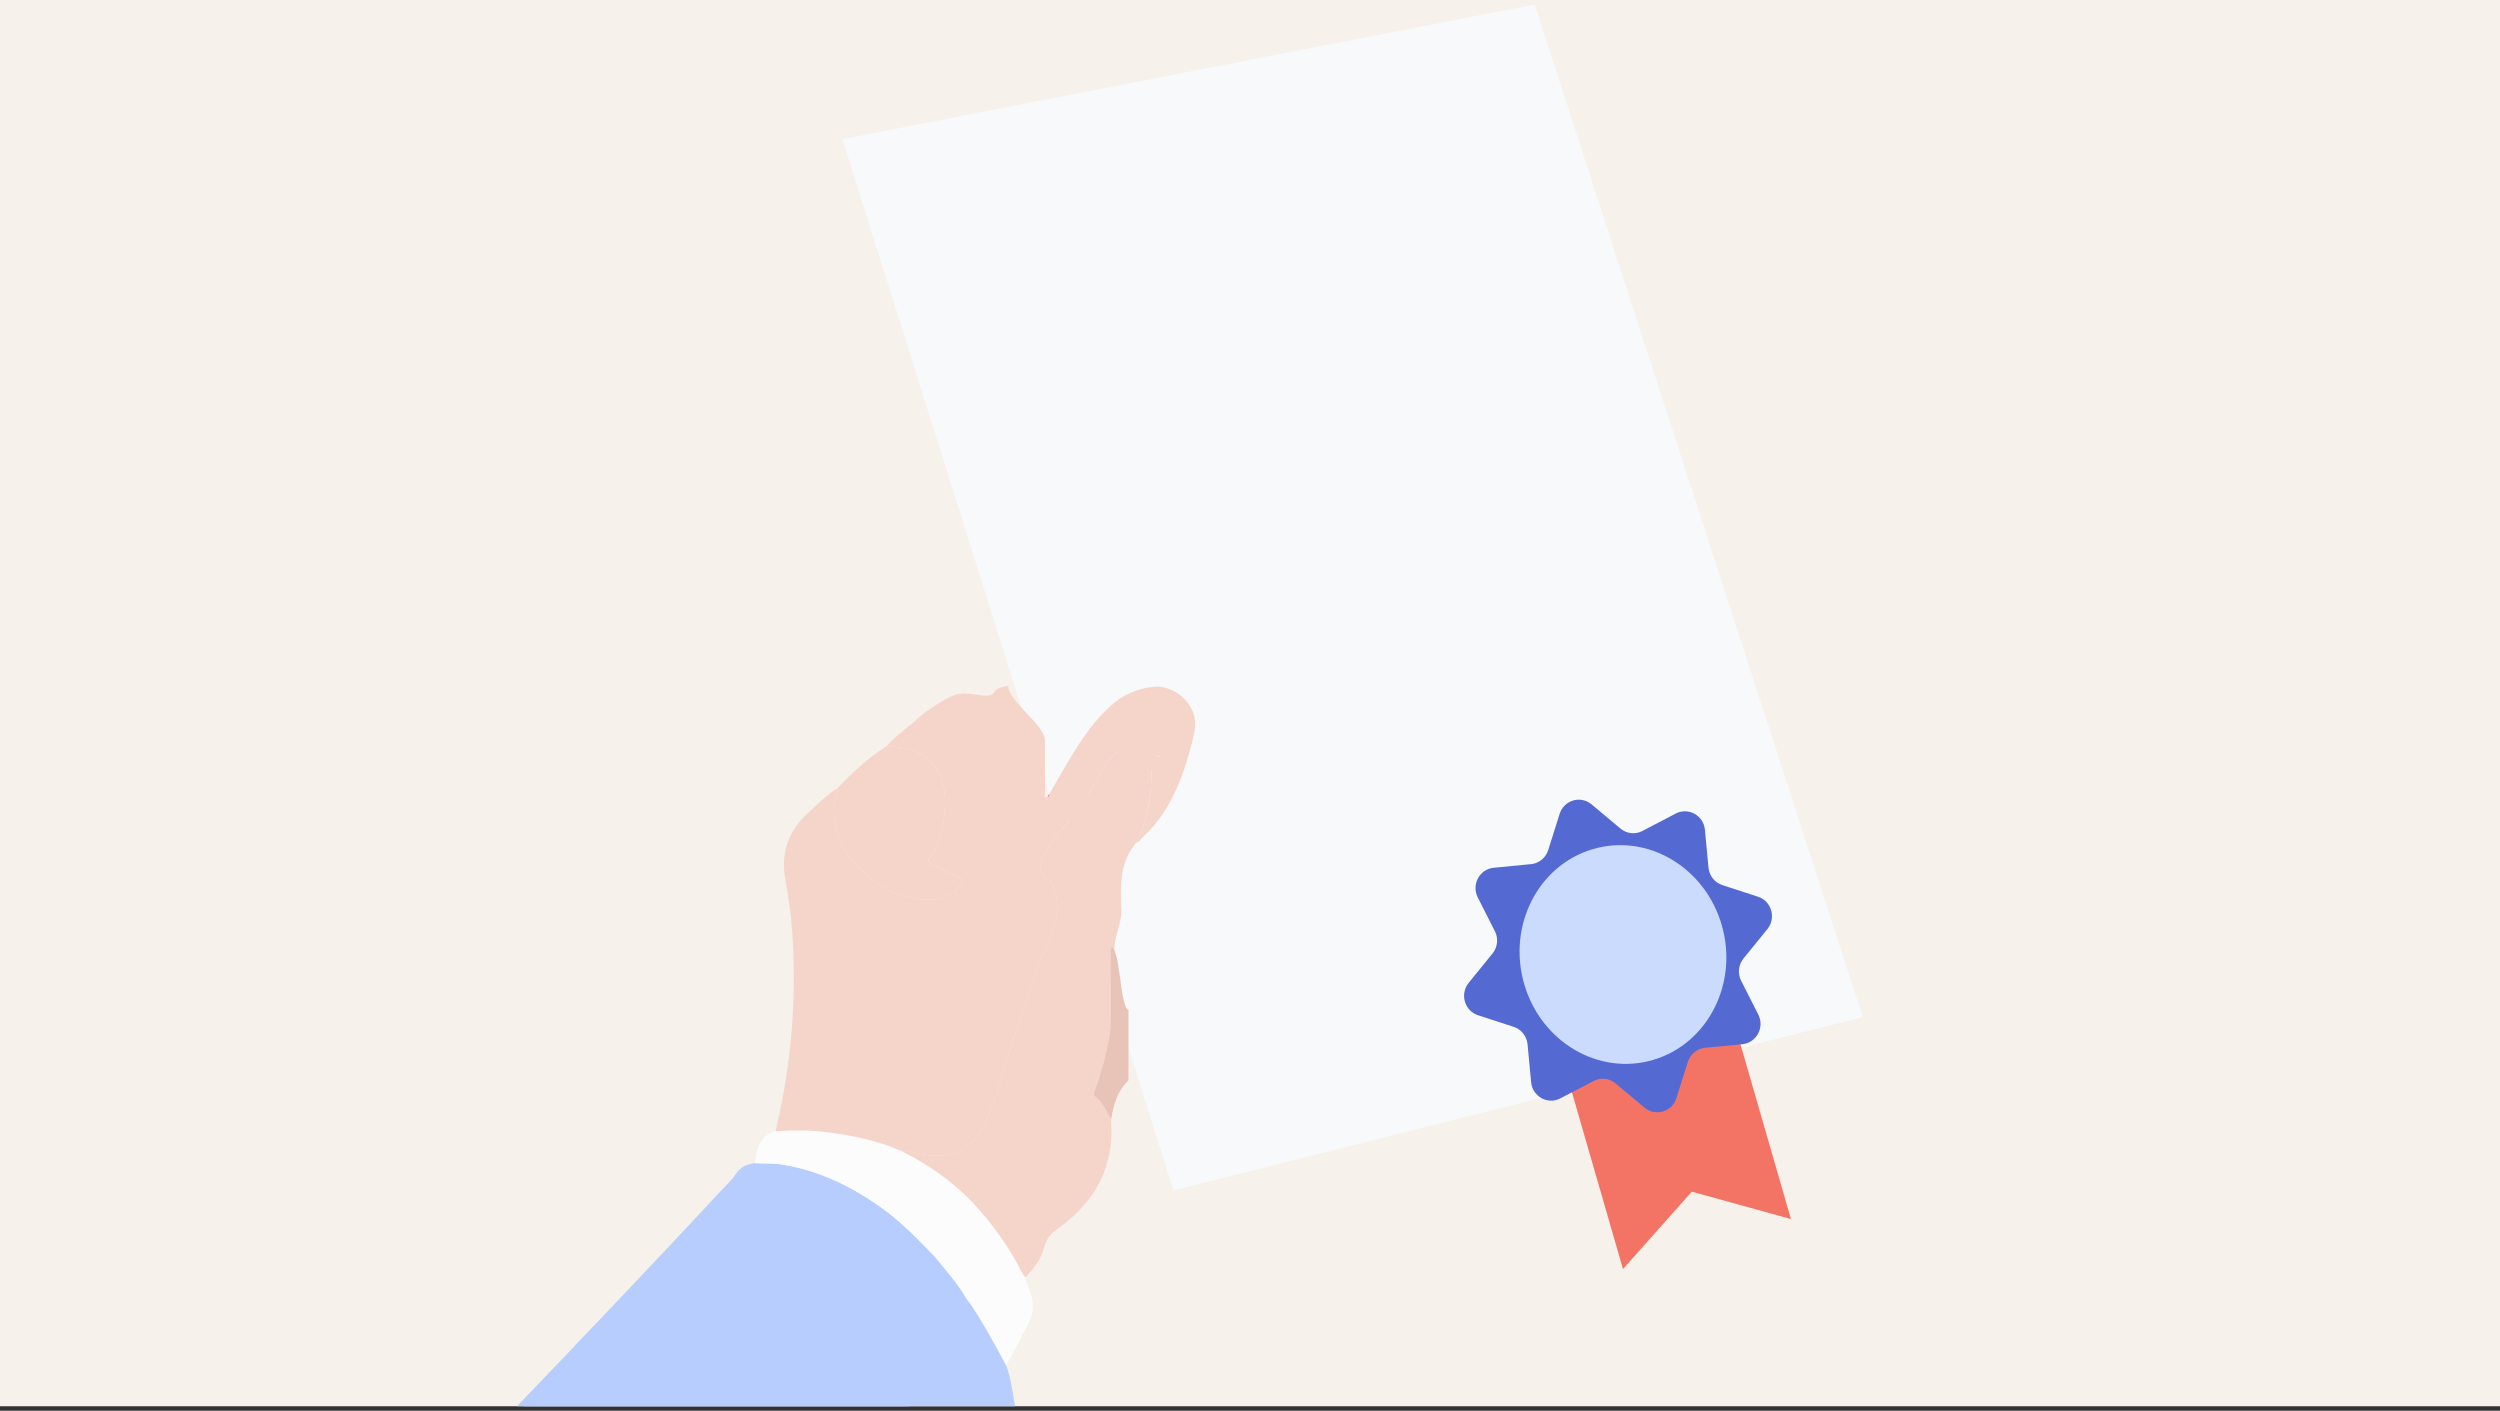<svg width="280" height="158" viewBox="0 0 280 158" fill="none" xmlns="http://www.w3.org/2000/svg">
<rect x="0" y="0" width="280" height="158" fill="#333333" stroke="none"/>
<g clip-path="url(#clip0_2757_20449)">
<rect width="280" height="157.5" fill="#F7F1EB"/>
<path d="M131.422 133.326L94.346 15.579L171.884 0.5L208.638 113.915L131.422 133.326Z" fill="#F7F9FA"/>
<path d="M115.224 148.16C114.361 149.736 113.632 151.387 112.673 152.911C111.45 150.66 110.245 148.398 108.825 146.263C108.657 146.008 108.463 145.772 108.279 145.528C107.246 143.718 105.835 142.202 104.549 140.589C102.659 138.617 100.747 136.679 98.501 135.103C95.148 132.753 91.546 131.039 87.484 130.409C86.509 130.259 85.53 130.319 84.555 130.276C84.75 128.7 85.111 127.234 86.861 126.689C88.787 126.571 90.712 126.545 92.631 126.803C95.442 127.173 98.213 127.701 100.834 128.849C103.907 130.368 106.697 132.282 109.066 134.814C111.226 137.122 113.008 139.695 114.472 142.502C114.578 142.705 114.658 142.914 114.848 143.052C114.895 143.831 115.38 144.459 115.545 145.206C115.775 146.246 115.743 147.213 115.224 148.16Z" fill="#FCFCFC"/>
<path d="M112.674 152.911C111.451 150.66 110.244 148.398 108.826 146.263C108.657 146.01 108.462 145.773 108.28 145.53C107.247 143.718 105.836 142.202 104.548 140.589C102.66 138.617 100.746 136.679 98.502 135.103C95.149 132.751 91.546 131.037 87.485 130.41C86.51 130.259 85.533 130.319 84.556 130.276C83.611 130.365 82.849 130.752 82.328 131.604C82.109 131.961 81.793 132.26 81.503 132.57C73.728 140.937 65.852 149.206 57.952 157.451C57.63 157.786 56.625 158.845 56.184 159.293L115.513 167.5C114.566 165.624 113.621 154.789 112.674 152.913V152.911Z" fill="#B6CDFE"/>
<path d="M99.252 83.605C100.062 83.634 100.876 83.651 101.664 83.884C104.741 84.789 106.046 86.982 105.831 90.569C105.711 92.576 105.283 94.512 104.08 96.183C103.785 96.592 104.153 96.676 104.373 96.789C105.298 97.261 106.213 97.767 107.173 98.152C107.893 98.441 107.841 98.776 107.445 99.276C106.695 100.224 105.699 100.689 104.528 100.747C100.992 100.923 98.194 99.351 95.842 96.833C94.149 95.022 93.268 92.868 93.433 90.323C93.48 89.603 93.746 88.941 93.846 88.237C95.47 86.481 97.24 84.898 99.252 83.607V83.605Z" fill="#F5D4C9"/>
<path d="M86.864 126.689C88.79 126.571 90.716 126.544 92.635 126.802C92.71 127.108 92.97 127.043 93.179 127.083C94.225 127.276 95.124 127.769 95.927 128.468C96.477 128.949 97.054 129.401 97.603 129.881C99.871 131.867 102.125 133.869 104.047 136.217C104.891 137.247 105.474 138.376 105.425 139.777C105.403 140.405 105.164 140.672 104.552 140.59C102.664 138.617 100.75 136.679 98.506 135.104C95.153 132.752 91.549 131.038 87.489 130.41C86.514 130.259 85.537 130.319 84.56 130.276C84.755 128.701 85.115 127.235 86.866 126.689H86.864Z" fill="#FCFCFC"/>
<path d="M200.267 131.21C200.261 131.226 200.254 131.244 200.248 131.261C200.25 131.241 200.253 131.223 200.254 131.204L200.267 131.21Z" fill="#0B1936"/>
<path d="M125.592 102.121C125.551 103.628 124.755 104.996 124.814 106.522C124.8 107.956 124.787 109.389 124.773 110.823C124.635 112.289 124.539 113.76 124.352 115.221C124.05 117.562 123.425 119.825 122.644 122.048C122.563 122.278 122.297 122.573 122.622 122.816C123.518 123.484 123.917 124.499 124.436 125.433C124.83 130.628 122.698 134.579 118.59 137.513C117.778 138.093 117.195 138.682 116.942 139.718C116.624 141.028 115.787 142.094 114.848 143.05C114.658 142.912 114.577 142.703 114.471 142.5C113.007 139.692 111.226 137.12 109.065 134.812C106.696 132.282 103.906 130.368 100.833 128.849C101.846 128.869 102.792 129.254 103.798 129.36C107.003 129.699 109.002 128.645 110.385 125.688C111.496 123.313 112.159 120.777 112.919 118.277C114.299 113.737 115.657 109.192 117.68 104.885C118.408 103.337 118.59 101.671 118.225 99.967C118.081 99.303 117.77 98.761 117.269 98.304C116.434 97.541 116.37 97.143 116.809 96.046C117.438 94.481 118.6 93.306 119.633 92.037C120.31 91.205 121.875 89.005 121.931 88.939L122.254 88.429C122.482 88.012 122.719 87.598 122.935 87.173C123.594 85.877 124.332 84.618 125.651 83.933C126.534 83.475 126.796 82.998 126.461 81.869C126.449 81.826 126.896 81.043 126.916 80.991C127.283 81.01 127.391 81.994 127.521 82.31C127.878 83.184 128.407 83.945 129.18 84.496C130.356 85.333 132.167 83.992 133.209 83.018C133.466 82.777 133.262 84.365 132.54 84.787C132.248 85.408 131.913 85.463 131.495 85.986C129.906 87.979 128.945 86.162 128.978 86.202C128.956 86.826 128.951 87.452 128.913 88.077C128.776 90.285 128.255 92.392 127.268 94.373C125.312 96.643 125.486 99.389 125.59 102.119L125.592 102.121Z" fill="#F5D4C9"/>
<path d="M121.752 89.279C121.752 89.279 121.751 89.28 121.749 89.282L121.752 89.277V89.279Z" fill="#CB4975"/>
<path d="M121.932 88.94C121.932 88.94 121.929 88.942 121.928 88.943C121.928 88.945 121.928 88.948 121.928 88.949L121.932 88.94Z" fill="#CB4975"/>
<path d="M124.948 78.592C121.572 81.361 119.711 85.267 117.52 88.922H117.525C117.525 89.078 117.478 89.204 117.32 89.261C116.801 89.459 117.047 88.998 117.045 88.876C117.025 86.892 117.037 84.907 117.028 82.923C117.022 81.166 112.936 78.58 112.923 76.825C110.51 77.136 112.165 78.152 109.729 77.856C108.965 77.764 108.199 77.6 107.399 77.719C106.044 77.92 103.264 80.034 102.939 80.337C101.739 81.459 100.363 82.377 99.253 83.604C100.063 83.633 100.877 83.65 101.665 83.883C104.742 84.788 106.047 86.981 105.832 90.568C105.712 92.574 105.284 94.511 104.081 96.182C103.786 96.591 104.154 96.675 104.374 96.788C105.299 97.26 106.214 97.766 107.174 98.151C107.894 98.44 107.842 98.775 107.446 99.275C106.696 100.223 105.7 100.688 104.529 100.746C100.993 100.922 98.195 99.35 95.843 96.832C94.15 95.021 93.269 92.867 93.434 90.322C93.481 89.601 93.747 88.939 93.847 88.236C92.642 88.98 91.661 90.003 90.615 90.942C88.311 93.009 87.38 95.522 87.98 98.668C88.561 101.711 88.831 104.805 88.895 107.912C89.025 114.262 88.339 120.519 86.863 126.691C88.789 126.573 90.715 126.545 92.633 126.804C95.444 127.175 98.215 127.703 100.836 128.851C101.849 128.872 102.796 129.257 103.802 129.363C107.006 129.701 109.006 128.648 110.389 125.69C111.499 123.316 112.163 120.779 112.923 118.28C114.303 113.74 115.66 109.195 117.684 104.887C118.412 103.339 118.594 101.673 118.228 99.969C118.085 99.306 117.773 98.763 117.273 98.307C116.437 97.544 116.373 97.145 116.813 96.049C117.441 94.483 118.604 93.308 119.636 92.039C120.314 91.208 121.048 90.422 121.587 89.482C121.641 89.415 122.26 88.433 122.26 88.433L122.263 88.426C122.49 88.01 122.726 87.6 122.94 87.177C123.599 85.881 124.337 84.622 125.656 83.938C126.539 83.479 131.893 85.855 132.051 84.509C134.256 82.718 133.815 80.926 133.815 80.479C133.815 80.031 132.933 77.344 129.931 76.913C128.248 76.837 126.18 77.586 124.95 78.595L124.948 78.592Z" fill="#F5D4C9"/>
<path d="M117.315 89.26C117.384 89.146 117.452 89.031 117.521 88.919C117.521 89.074 117.475 89.202 117.315 89.26Z" fill="#CB4975"/>
<path d="M132.522 84.302C133.277 83.201 133.789 82.14 133.42 80.048C133.929 81.599 133.68 82.533 133.457 83.368C132.414 87.299 130.998 91.04 127.898 93.851C127.695 94.034 127.578 94.325 127.268 94.376C128.255 92.395 128.774 90.288 128.91 88.079C128.949 87.455 128.956 86.83 128.976 86.204L128.993 86.189C130.191 87.152 130.33 87.147 131.321 85.922C131.742 85.4 132.118 84.957 132.519 84.302H132.522Z" fill="#F5D4C9"/>
<path d="M126.39 113.108C125.427 112.847 125.474 106.066 124.443 106.09C124.305 107.556 124.545 113.755 124.358 115.216C124.057 117.558 123.432 119.821 122.65 122.043C122.569 122.274 122.303 122.568 122.628 122.811C123.524 123.48 123.924 124.494 124.443 125.428C124.694 123.774 125.12 122.211 126.39 121.01C126.39 116.205 126.39 116.787 126.39 113.108Z" fill="#E8C4B8"/>
<path d="M57.278 159.137C57.406 158.635 57.84 158.381 58.16 158.046C66.022 149.814 73.86 141.559 81.598 133.204C81.885 132.895 82.201 132.596 82.419 132.239C82.939 131.39 83.695 131.004 84.636 130.913C85.608 130.956 86.581 130.896 87.552 131.047C91.594 131.673 95.179 133.386 98.515 135.733C100.75 137.305 102.653 139.241 104.533 141.211C105.814 142.821 107.219 144.335 108.246 146.143C108.028 146.469 107.789 146.784 107.596 147.127C106.219 149.588 104.833 152.043 103.491 154.523C102.663 156.056 101.652 157.491 101.028 159.137H57.278Z" fill="#B6CDFE"/>
<path d="M193.123 110.699L174.312 116.299L181.775 142.136L189.484 133.465L200.585 136.536L193.123 110.699Z" fill="#F37465"/>
<path d="M178.255 90.089L181.491 92.799C182.184 93.381 183.153 93.487 183.952 93.069L187.682 91.12C189.098 90.381 190.799 91.325 190.951 92.934L191.35 97.173C191.434 98.082 192.045 98.853 192.902 99.131L196.896 100.432C198.412 100.925 198.958 102.815 197.944 104.061L195.275 107.346C194.702 108.05 194.597 109.034 195.009 109.845L196.929 113.632C197.657 115.069 196.727 116.796 195.142 116.951L190.966 117.355C190.071 117.441 189.312 118.061 189.038 118.932L187.756 122.986C187.271 124.526 185.409 125.08 184.182 124.05L180.946 121.34C180.253 120.758 179.284 120.652 178.485 121.071L174.755 123.019C173.339 123.758 171.638 122.814 171.486 121.206L171.087 116.966C171.003 116.057 170.392 115.287 169.535 115.009L165.541 113.707C164.025 113.214 163.479 111.324 164.493 110.078L167.162 106.793C167.735 106.089 167.84 105.106 167.427 104.295L165.508 100.508C164.78 99.071 165.71 97.343 167.295 97.189L171.471 96.784C172.366 96.698 173.125 96.078 173.399 95.208L174.681 91.153C175.166 89.614 177.028 89.06 178.255 90.089Z" fill="#5469D2"/>
<path d="M185.179 118.701C191.29 116.882 194.719 110.126 192.837 103.612C190.956 97.098 184.477 93.292 178.366 95.111C172.255 96.93 168.826 103.685 170.707 110.2C172.589 116.714 179.068 120.52 185.179 118.701Z" fill="#CBDBFE"/>
</g>
<defs>
<clipPath id="clip0_2757_20449">
<rect width="280" height="157.5" fill="white"/>
</clipPath>
</defs>
</svg>
